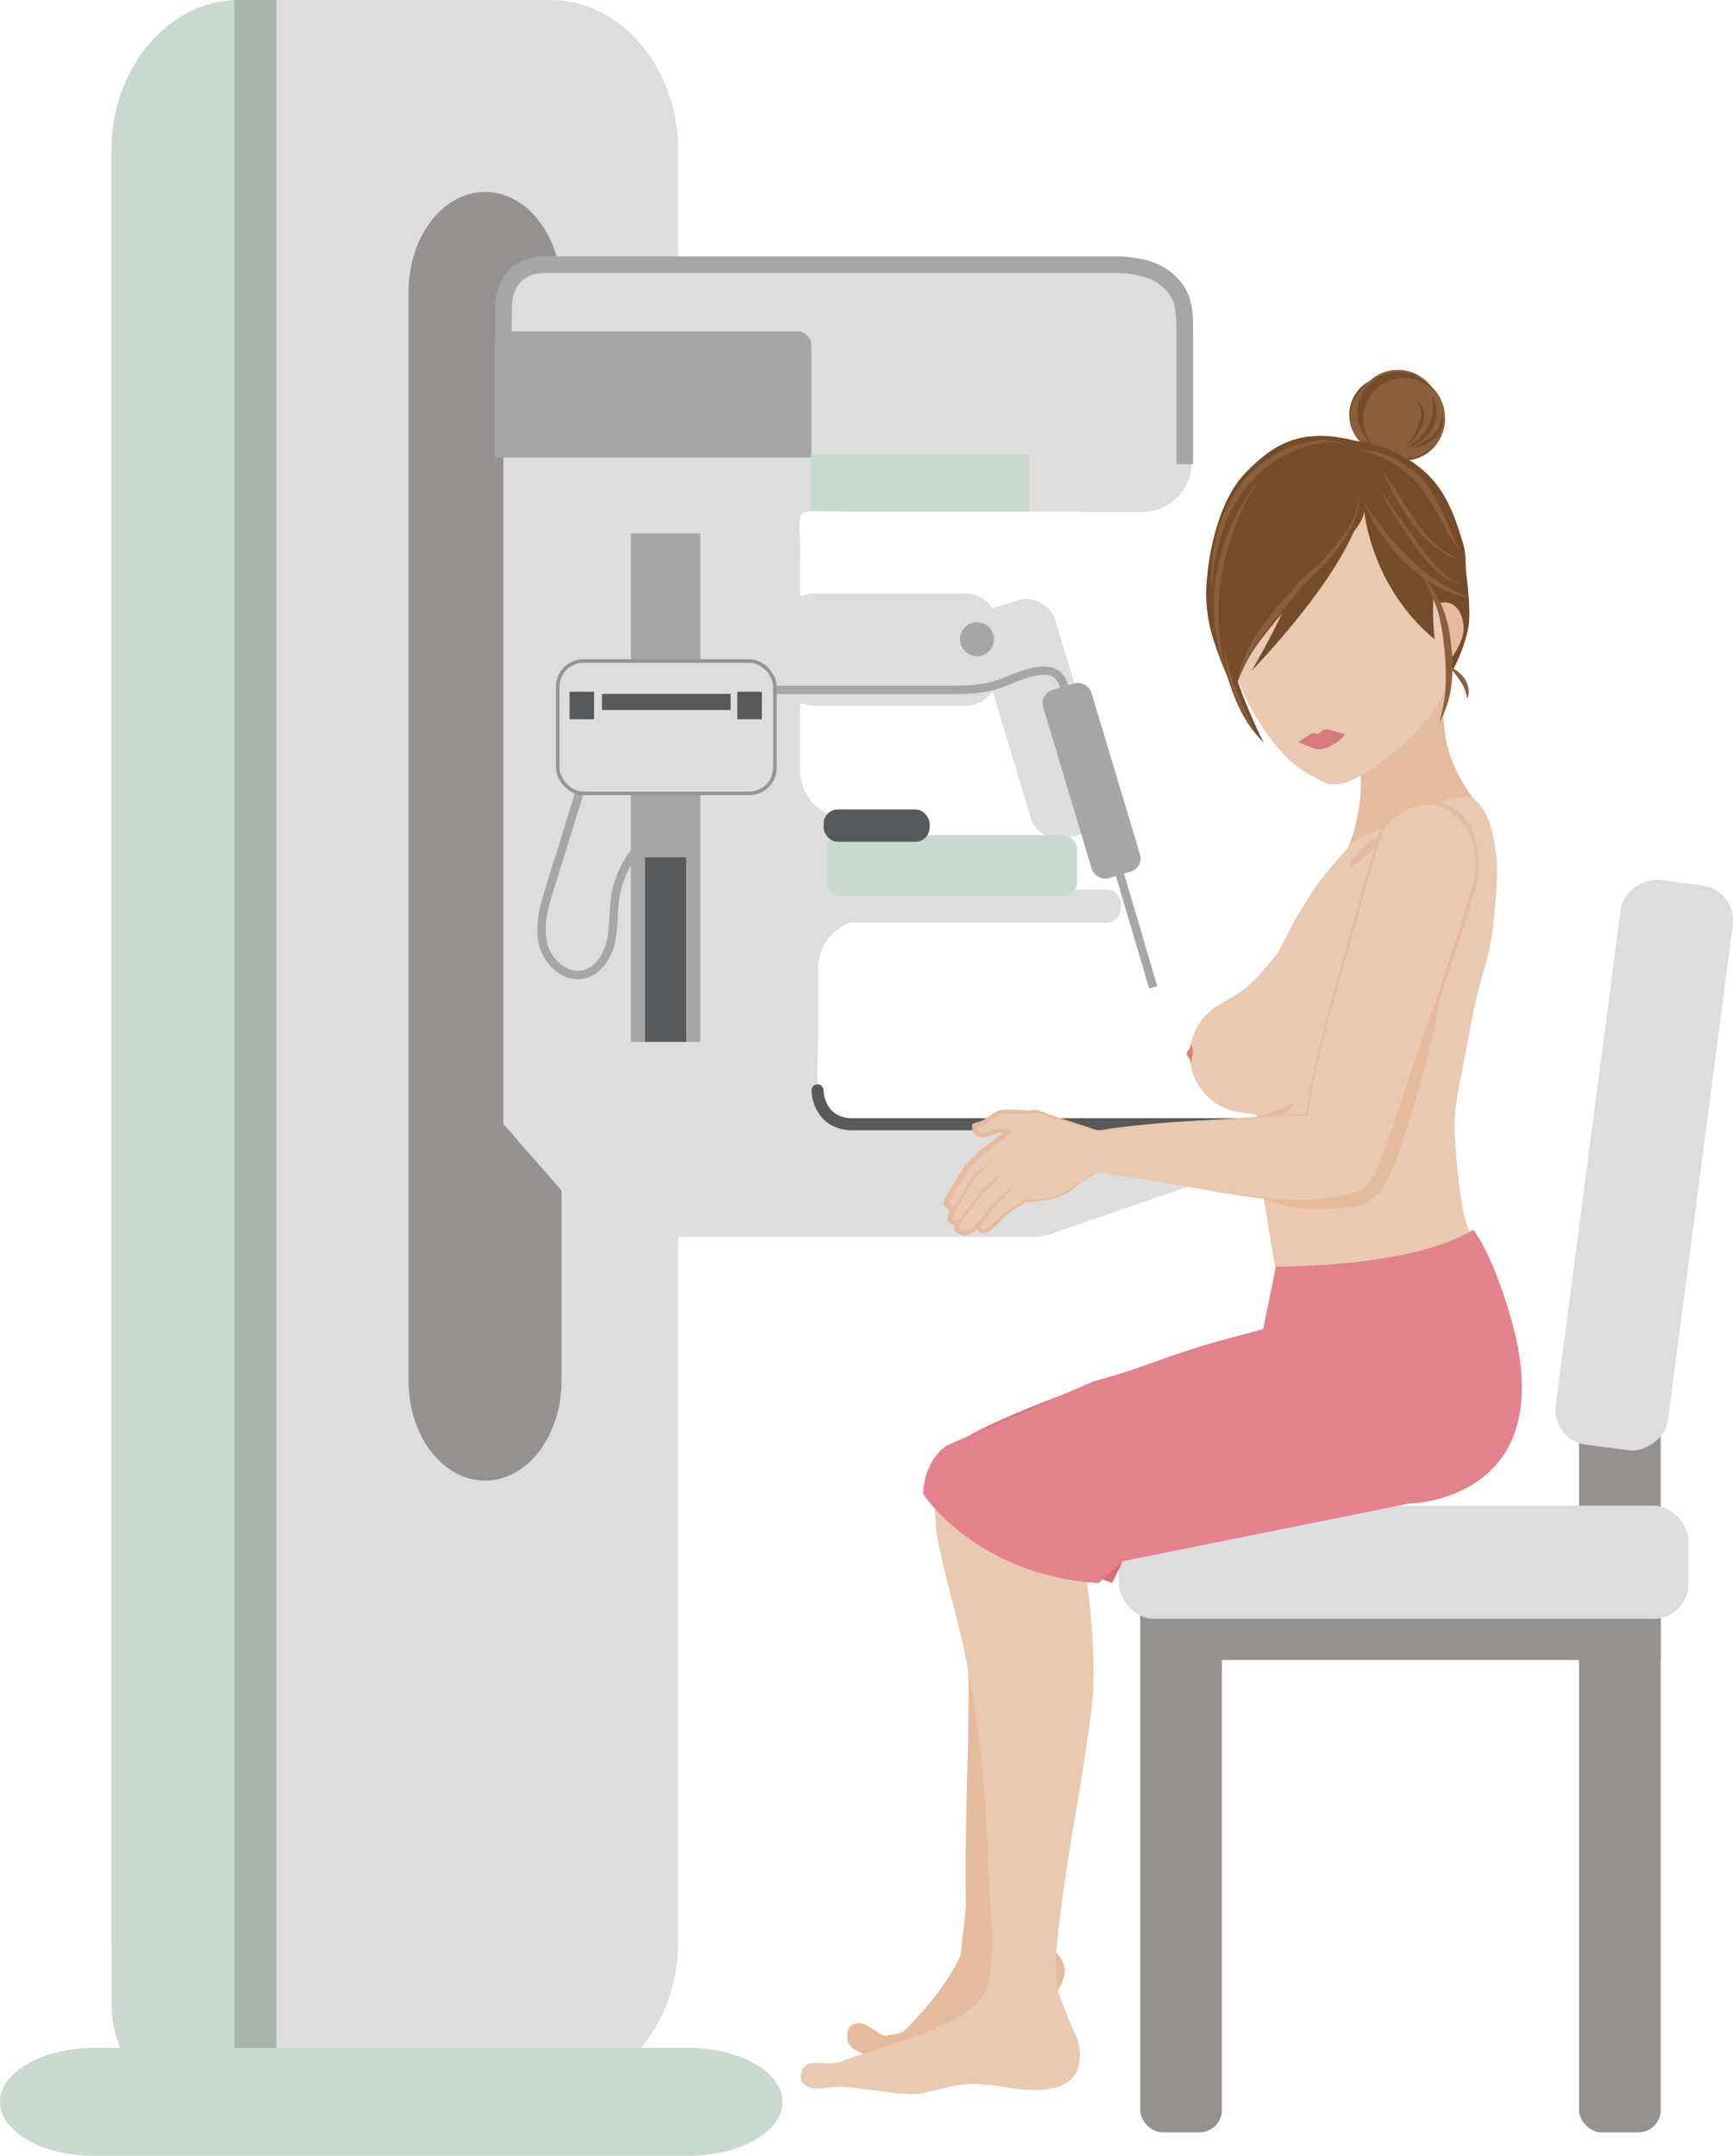 <svg xmlns="http://www.w3.org/2000/svg" viewBox="0 0 358.02 445.35"><g id="b8b2fc31-bf06-47c8-972f-ba61d2c92579" data-name="Layer 2"><g id="e9c1d541-5483-4ee3-a92d-81b86c2ae303" data-name="Layer 11"><rect x="207.17" y="123.59" width="16.62" height="49.96" rx="5.95" transform="translate(-33.62 68.22) rotate(-16.71)" style="fill:#ddd"/><rect x="220.3" y="141.02" width="10.41" height="40.57" rx="2.8" transform="translate(-36.85 71.64) rotate(-16.71)" style="fill:#a6a6a6"/><line x1="229.75" y1="175.22" x2="238.24" y2="203.96" style="fill:none;stroke:#a6a6a6;stroke-miterlimit:10;stroke-width:1.74px"/><path d="M140.11,401.1c0,17.21-11.81,31.15-26.38,31.15H49.42C34.85,432.25,23,418.31,23,401.1V31.16C23,14,34.85,0,49.42,0h64.31c14.57,0,26.38,14,26.38,31.16Z" style="fill:#ddd"/><path d="M49.42,432.25c-14.57,0-26.38-1.75-26.38-19V31.16C23,14,34.85,0,49.42,0Z" style="fill:#c9d9cf"/><rect x="48.44" width="8.67" height="434.2" style="fill:#a5b3ac"/><path d="M116,285.29c0,11.36-7.07,20.57-15.79,20.57h0c-8.72,0-15.8-9.21-15.8-20.57V60.22c0-11.36,7.08-20.57,15.8-20.57h0c8.72,0,15.79,9.21,15.79,20.57Z" style="fill:#959191"/><path d="M161.67,434.2c0,6.16-8.74,11.15-19.52,11.15H19.51C8.74,445.35,0,440.36,0,434.2H0c0-6.16,8.74-11.15,19.51-11.15H142.15c10.78,0,19.52,5,19.52,11.15Z" style="fill:#c9d9cf"/><path d="M258.22,232.68a.42.42,0,0,0-.42-.42H173.15c-5.44,0-4.13-12.85-4.13-18.3v-14a9.84,9.84,0,0,1,6.8-9.37.39.39,0,0,1,.15,0h52.59a3,3,0,0,0,3-3v-.82a3,3,0,0,0-3-3H178.11a.43.43,0,0,1-.42-.35l-2.48-14.06a.42.42,0,0,0-.4-.35,9.86,9.86,0,0,1-9.51-9.85v-13.4a.42.42,0,0,1,.56-.4,6.54,6.54,0,0,0,2.31.43h31.2a6.94,6.94,0,0,0,6.93-6.93v-9.32a6.93,6.93,0,0,0-6.93-6.93h-31.2a6.32,6.32,0,0,0-2.31.43.42.42,0,0,1-.56-.41V116c.37-12.14-3-10.38,10.28-10.28h36.18l24.13.06a10.28,10.28,0,0,0,10.3-10.29v-32h-.44c-1.2-5.71-5.68-10-11-10H115.22c-5.35,0-9.83,4.25-11,10H104v.71c0,.37,0,.73-.06,1.09s-.06.83-.06,1.25,0,.84.06,1.25.06.73.06,1.1V228.53c0,1.15,0-.46,0,2.11l0,1.45a.44.44,0,0,0,.11.29l1.66,1.78,0,0a10.74,10.74,0,0,0,.66.85L121.35,252a10.29,10.29,0,0,0,7.71,3.48h84.69a10.33,10.33,0,0,0,3.35-.56L251.57,243a9.86,9.86,0,0,0,4-2.57.43.43,0,0,1,.3-.13h2a.42.42,0,0,0,.42-.43Z" style="fill:#ddd"/><rect x="130.34" y="110.18" width="14.35" height="105.04" style="fill:#a6a6a6"/><rect x="133.27" y="177.1" width="8.48" height="38.12" style="fill:#58595b"/><path d="M244.76,95.88V68.31c0-5.2-.43-8-4.17-10.93s-10.48-2.71-10.48-2.71H111.92s-7.76,0-7.89,8.82c-.12,8.61,0,11.78,0,11.78" style="fill:none;stroke:#a6a6a6;stroke-miterlimit:10;stroke-width:3.45px"/><path d="M164.73,68.46H105.07a2.89,2.89,0,0,0-2.91,2.87v23.2h65.47V71.33A2.89,2.89,0,0,0,164.73,68.46Z" style="fill:#a6a6a6"/><rect x="167.55" y="93.83" width="45.17" height="11.76" style="fill:#c9d9cf"/><path d="M137.09,170.74A20.77,20.77,0,0,0,127.15,185c-.51,3.11-.25,6.32-.92,9.4s-2.63,6.21-5.7,6.89c-3.82.84-7.51-2.64-8.37-6.45s.31-7.77,1.47-11.51l6-19.32" style="fill:none;stroke:#a6a6a6;stroke-miterlimit:10;stroke-width:1.74px"/><rect x="170.82" y="172.52" width="51.71" height="12.56" rx="2.93" style="fill:#c9d9cf"/><rect x="170.16" y="167.21" width="21.88" height="6.69" rx="2.93" style="fill:#58595b"/><circle cx="201.84" cy="132.04" r="3.51" style="fill:#a6a6a6"/><path d="M157.4,142.52h38.06c3.68,0,7.45,0,10.93-1.22,3.79-1.32,11.77-5.77,13.46.51" style="fill:none;stroke:#a6a6a6;stroke-linecap:round;stroke-linejoin:round;stroke-width:1.74px"/><rect x="115.22" y="136.55" width="44.87" height="27.34" rx="5.31" style="fill:#ddd;stroke:#939598;stroke-miterlimit:10;stroke-width:0.746px"/><rect x="117.66" y="142.9" width="5.07" height="5.68" style="fill:#58595b"/><rect x="152.32" y="142.9" width="5.07" height="5.68" style="fill:#58595b"/><rect x="124.36" y="143.34" width="26.58" height="3.33" style="fill:#58595b"/><path d="M168.89,225.24s0,6.51,6.68,7H257.8v6" style="fill:none;stroke:#58595b;stroke-linecap:round;stroke-linejoin:round;stroke-width:2.486px"/><g id="b62ad78a-219c-485f-942d-9dadb4d4ac94" data-name="Side Body"><rect x="236.08" y="319.53" width="107" height="23.39" style="fill:#959191"/><rect x="326.21" y="290.52" width="16.87" height="149.97" rx="4.6" style="fill:#959191"/><rect x="235.56" y="319.53" width="16.87" height="120.95" rx="4.6" style="fill:#959191"/><rect x="231.16" y="311.03" width="117.66" height="23.39" rx="7.24" style="fill:#ddd"/><rect x="280.84" y="228.96" width="117.66" height="23.39" rx="7.24" transform="translate(56.97 546.23) rotate(-82.54)" style="fill:#ddd"/><path d="M269.21,188.6s20.07-19.22,26.67-20a92.42,92.42,0,0,1,10.93-.68c-13.9-15.86-6.83-26.3-6.26-40.59A13.54,13.54,0,0,0,286.2,121c-10,1.77-5.9,30.65-5.9,30.65C281.88,161.48,282.74,175.18,269.21,188.6Z" style="fill:#e4bb9d"/><path d="M285.43,297.82c-.32-12.43-9.67-12.64-9.67-12.64-10.11,7.68-64.34.05-74.68,13.53-4.14,5.4-4.58,10.66-3.44,17.37,4.5,26.63,1.33,50.85,1.91,77.85l-1.09,10c-2.51,5.4-6.53,10.32-10.79,14.73-1.8,1.86-1.53,1.14-4.48,1.87-1.23.31-4.09-2.95-6-2.57-1.38.28-2.35.6-2.1,3.66.85,2.38,4.22,2.76,4.87,3.4a16.17,16.17,0,0,0,5.66,3.8c1.43.53,3.5,0,9-3.91.75-.53,5.59-4.53,6.23-5.18a14.45,14.45,0,0,1,8-3.77c3.68,0,8.63-2,10.46-6.25,1.39-3.25.86-4.64-4-9.62,0,0-2.51-1.34-1.92-10.05,18.46-62.75,8.66-81.92,8.66-81.92l58.8-.82S285.89,315.56,285.43,297.82Z" style="fill:#e4bb9d"/><circle cx="286.63" cy="85.8" r="7.76" style="fill:#8b5e3c"/><path d="M294.42,85.94a8.17,8.17,0,0,1-2.3,5.55,7.59,7.59,0,0,1-5.63,2.26,8.1,8.1,0,0,1-7.74-8.09,7.86,7.86,0,0,1,8-7.85,7.73,7.73,0,0,1,5.55,2.5A8.19,8.19,0,0,1,294.42,85.94Zm-.05,0a7.45,7.45,0,0,0-2.26-5.42,7.85,7.85,0,0,0-5.34-2.24A7.65,7.65,0,0,0,279,85.66a7.42,7.42,0,0,0,7.49,7.72,8.07,8.07,0,0,0,5.43-2.09A7.47,7.47,0,0,0,294.37,85.94Z" style="fill:#754c29"/><circle cx="288.82" cy="85.14" r="8.53" style="fill:#754c29"/><path d="M297.37,85.3a8.88,8.88,0,0,1-2.53,6.08,8.38,8.38,0,0,1-6.18,2.48A8.89,8.89,0,0,1,280.17,85a8.64,8.64,0,0,1,8.81-8.6,8.47,8.47,0,0,1,6.09,2.74A8.92,8.92,0,0,1,297.37,85.3Zm0,0a8.25,8.25,0,0,0-2.48-6A8.67,8.67,0,0,0,289,76.85,8.44,8.44,0,0,0,280.42,85a8.19,8.19,0,0,0,8.25,8.49,8.8,8.8,0,0,0,6-2.3A8.22,8.22,0,0,0,297.33,85.3Z" style="fill:#8b5e3c"/><circle cx="289.99" cy="86.41" r="8.53" style="fill:#8b5e3c"/><path d="M298.54,86.56A8.91,8.91,0,0,1,296,92.65a8.34,8.34,0,0,1-6.18,2.47,8.78,8.78,0,0,1-5.9-15,8.63,8.63,0,0,1,6.22-2.47,8.47,8.47,0,0,1,6.09,2.74A8.91,8.91,0,0,1,298.54,86.56Zm0,0a8.27,8.27,0,0,0-2.48-6,8.61,8.61,0,0,0-5.88-2.47,8.42,8.42,0,0,0-8.55,8.14,8.2,8.2,0,0,0,8.25,8.49,8.8,8.8,0,0,0,6-2.3A8.22,8.22,0,0,0,298.5,86.56Z" style="fill:#754c29"/><path d="M292.47,82.7a3,3,0,0,1,1.67,2.23,5.11,5.11,0,0,1-.31,2.87,13.58,13.58,0,0,1-1.34,2.46A3.6,3.6,0,0,1,290.31,92,4.57,4.57,0,0,0,292,90c.4-.81.83-1.62,1.14-2.43a5.75,5.75,0,0,0,.44-2.51A3.47,3.47,0,0,0,292.47,82.7Z" style="fill:#754c29"/><path d="M295.81,81.79a6.56,6.56,0,0,1,.94,3.29,6.8,6.8,0,0,1-.83,3.41,8.21,8.21,0,0,1-2.32,2.61,12.75,12.75,0,0,1-3,1.6c.84-.76,1.73-1.43,2.51-2.18A10.07,10.07,0,0,0,295.06,88,9,9,0,0,0,295.81,81.79Z" style="fill:#754c29"/><path d="M297.72,85.7a4.06,4.06,0,0,1,.16,2.67,4.82,4.82,0,0,1-1.5,2.31,9.06,9.06,0,0,1-5,1.89,19.66,19.66,0,0,0,4.45-2.47A5.21,5.21,0,0,0,297.72,85.7Z" style="fill:#754c29"/><path d="M296.69,146.11A50.28,50.28,0,0,0,300,107a24,24,0,0,0-4-7.85c-2.78-3.35-6.85-5.53-11-7-6.53-2.37-17,.07-23.09,3.42-8.36,4.62-11.79,17.56-10.66,24.12a62,62,0,0,0,18.68,39.34,10,10,0,0,0,4.34,2.84c2.93.72,5.88-1,8.41-2.55,5.22-3.31,12.45-9.84,15.15-15.22" style="fill:#e9c9b1"/><path d="M268.26,153.22l2.21-1.4a1.57,1.57,0,0,1,1.12-.36,4.42,4.42,0,0,0,.52.14c.44,0,.71-.47,1.08-.72a2.25,2.25,0,0,1,1.82,0l2.95.77c-.36.26-.48.57-.81.9A8.72,8.72,0,0,1,275,154a4.85,4.85,0,0,1-2.27.8,5.25,5.25,0,0,1-1.82-.42c-.95-.34-1.62-.63-2.56-1" style="fill:#d87881"/><path d="M302.51,115.71s1.55,9.22.86,13.83a32.07,32.07,0,0,1-3.67,9.65l-5.07-25.78,4.82-6.12S302.69,113.38,302.51,115.71Z" style="fill:#754c29"/><path d="M252.14,130a56.35,56.35,0,0,0,4,11.56,58.22,58.22,0,0,0,5.57,10c3.76,5.16,8.89,10.55,15.78,10,.81-.06,1.89-.58,2-1.49s-.94-1.3-1.68-1.24c-2.9.23-5.24-1-7.37-2.87a38.1,38.1,0,0,1-6.16-7.07,60.43,60.43,0,0,1-5-9.36,54.38,54.38,0,0,1-3.55-10.53c-.37-1.72-4-.79-3.6,1Z" style="fill:#e9c9b1"/><path d="M297.16,124.71a3.66,3.66,0,0,1,2.15-.19c2.13.66,3,3,3.06,5.26s-1.77,5.4-3.27,7.06" style="fill:#e4bb9d"/><path d="M281.63,103.91s.8,16.64,14.75,28.14a54.29,54.29,0,0,1,.78-16.84S287.94,102.58,281.63,103.91Z" style="fill:#754c29"/><path d="M272.75,99.89s.52,13.64-14.19,38.67c0,0,15.39-15.67,21.13-28.75C279.69,109.81,281.54,98.67,272.75,99.89Z" style="fill:#754c29"/><path d="M253.46,139.48c2,6.29,3.47,8.7,5.38,11.41l2.26,2.63a114.12,114.12,0,0,1-5.4-12.73c2.56-6.61,4.66-8.69,14.19-20.06,2-2.33,4.13-3.88,6.07-6.54s6.38-6.26,5.81-9.47a40,40,0,0,0,1.35,5.11c3.76,8.94,16.65,14.06,19.26,16.42,0,0,1-10.09,0-13.54-1.44-4.92-3.21-10.36-7-14.23-3.56-3.68-9.65-7-14.77-7.3l-2.45-.55-2.29-.38c-8.77-1.12-13.78,2.45-18.73,7.61s-7.24,15-7.75,21.32A30.67,30.67,0,0,0,251,133.05C252.12,136.56,253.46,139.48,253.46,139.48Z" style="fill:#754c29"/><path d="M280.58,101.71a11,11,0,0,1-.7,5.88,27.66,27.66,0,0,1-3.06,5.11,31.36,31.36,0,0,1-3.87,4.59,46,46,0,0,0-4.12,4.15c-2.45,3.12-5.11,6-7.5,9.12a41.07,41.07,0,0,0-3.27,4.84c-.46.86-.89,1.74-1.3,2.63l-.56,1.37c-.15.46-.33.92-.5,1.39a25.1,25.1,0,0,1,4.69-10.92c2.33-3.25,5-6.18,7.57-9.15a40.82,40.82,0,0,1,4.35-4.11,31,31,0,0,0,3.92-4.33,33.68,33.68,0,0,0,3.28-4.86A11.48,11.48,0,0,0,280.58,101.71Z" style="fill:#8b5e3c"/><path d="M253,133.93a39.68,39.68,0,0,0,1,4.51,44.43,44.43,0,0,0,1.52,4.33c.57,1.42,1.22,2.81,1.86,4.21s1.32,2.79,1.95,4.21q-1.32-1.92-2.44-4a40.51,40.51,0,0,1-2-4.2,25.62,25.62,0,0,1-1.39-4.46A20.17,20.17,0,0,1,253,133.93Z" style="fill:#8b5e3c"/><path d="M259.59,99.8,258.31,102c-.39.75-.82,1.47-1.18,2.23a49.33,49.33,0,0,0-2,4.59,51.17,51.17,0,0,0-2.68,9.63,48.76,48.76,0,0,0-.69,9.95,42,42,0,0,0,.45,5c.13.83.24,1.66.4,2.49s.37,1.64.54,2.47c-.29-.79-.56-1.59-.82-2.4s-.44-1.64-.66-2.46a42.86,42.86,0,0,1-.76-5,39.61,39.61,0,0,1,.45-10.2,41.07,41.07,0,0,1,3-9.77,45,45,0,0,1,2.35-4.52A40.27,40.27,0,0,1,259.59,99.8Z" style="fill:#8b5e3c"/><path d="M281.74,103.61a67.74,67.74,0,0,0,9.39,11.71A40.64,40.64,0,0,0,296.9,120a29.64,29.64,0,0,0,6.7,3.37,20.12,20.12,0,0,1-7.22-2.51,30.26,30.26,0,0,1-6.14-4.65A37.19,37.19,0,0,1,281.74,103.61Z" style="fill:#8b5e3c"/><path d="M250.32,121.78a36.32,36.32,0,0,1,1.16-11.68,27.92,27.92,0,0,1,5.31-10.59,23.8,23.8,0,0,1,9.54-7.06A21,21,0,0,1,272.11,91a14.6,14.6,0,0,1,5.85.67,16.22,16.22,0,0,0-5.77,0,20,20,0,0,0-5.45,1.72,25.54,25.54,0,0,0-9,6.91,30.73,30.73,0,0,0-5.38,10.06A46.58,46.58,0,0,0,250.32,121.78Z" style="fill:#8b5e3c"/><path d="M280.65,93a16.34,16.34,0,0,1,7.62,1.83,18.33,18.33,0,0,1,6.23,5,33.47,33.47,0,0,1,3.89,6.87c1.08,2.37,2,4.76,3.23,7.08a40.77,40.77,0,0,1-4.15-6.62,49.81,49.81,0,0,0-4-6.55A21.69,21.69,0,0,0,280.65,93Z" style="fill:#8b5e3c"/><path d="M285.13,101.36l3.82,5.25c1.28,1.74,2.53,3.49,3.79,5.25a50.19,50.19,0,0,0,3.92,5.09,15.94,15.94,0,0,0,2.32,2.18,5.79,5.79,0,0,0,2.88,1.3,5.57,5.57,0,0,1-3.12-.94,16,16,0,0,1-2.58-2.06,35.23,35.23,0,0,1-4.16-5.05c-1.23-1.77-2.47-3.55-3.63-5.38A64.28,64.28,0,0,1,285.13,101.36Z" style="fill:#8b5e3c"/><path d="M285.61,97.26c1.23,1.73,2.35,3.51,3.52,5.27s2.28,3.53,3.48,5.24a23,23,0,0,0,4.05,4.74,25.67,25.67,0,0,0,2.52,1.87,9.43,9.43,0,0,0,2.83,1.34,8.7,8.7,0,0,1-3-1.11,23.07,23.07,0,0,1-2.68-1.73,23.36,23.36,0,0,1-4.45-4.6,54,54,0,0,1-3.44-5.35C287.44,101.08,286.46,99.2,285.61,97.26Z" style="fill:#8b5e3c"/><path d="M293,117.66a32.58,32.58,0,0,1,4.65,7,25.74,25.74,0,0,1,2.07,8.16,35.22,35.22,0,0,1,.16,8.4,20.53,20.53,0,0,1-2.53,8,33.51,33.51,0,0,0,1.32-8.06,54.19,54.19,0,0,0-.39-8.14c-.16-1.36-.3-2.72-.54-4a22.76,22.76,0,0,0-1.07-3.88A55.46,55.46,0,0,0,293,117.66Z" style="fill:#8b5e3c"/><path d="M299.43,137.89a4.55,4.55,0,0,1,1.84.91,6,6,0,0,1,1.39,1.54,5.1,5.1,0,0,1,.72,2,3.5,3.5,0,0,1-.28,2,8.77,8.77,0,0,0-1.3-3.48A18.76,18.76,0,0,0,299.43,137.89Z" style="fill:#8b5e3c"/><path d="M222.5,317.64c15.74-1.89,17.61-3.42,32.43-4.89,17.27-1.21,51.88-.56,55.32-18.34A36.34,36.34,0,0,0,311,270.8c-1.95-6.09-4.94-10.67-7.47-16.56-1.88-3-3.26-19.78-3-23.3.47-5.44,1.05-6.73,3.42-19.68,2.42-13.17,4.37-11.67,5.29-29.71a34,34,0,0,0-1.23-10.69,12.72,12.72,0,0,0-2.15-4.4c-1.75-2.19-2.14-1.85-3.39-1.83-4.77.11-10.4,3.16-10.92,3.93-.95,1.42-9.42,3.19-11.74,5.22a85.32,85.32,0,0,0-8.35,9.88c-.69,1.09-3.8,6.12-3.95,6.41-1.92,3.68-3,5.76-3.57,6.89v0c-3.72,4.27-4.23,5.58-8.35,8.39-1.65,1.12-3.51,1.92-5.1,3.13a11.92,11.92,0,0,0,5.12,21.19c2.48.45.55.09,4,.63,0,0,.16,3.67.39,10,.09,2.52-.24-.72,3.4,21.34a70.1,70.1,0,0,0,4.74,16c-22.27,5.78-33.39,4.49-52.45,12.76,0,0-22.8,7.58-22.63,15.56a92.6,92.6,0,0,0,.42,10.54c.57,4.79,4.38,18.25,5.41,23,4.92,22.58,4.72,37.22,6.05,60.08a2.73,2.73,0,0,0,0,.41,47.92,47.92,0,0,1-.82,10c-1.52,7.85-21.46,12.6-30.82,16-2.88,1-7.13-1.49-7.86,2.66a2.14,2.14,0,0,0,1.15,2.27c1.95,1,3.67.35,6.49.18,3.42-.2,13.76,2.05,17.09,1.36,7.67-1.6,8.56-2.59,16.32-1.5a43.69,43.69,0,0,0,8.37.78c2.8-.16,6-1,7.32-3.3,1.67-2.95.63-7,.09-8a65.61,65.61,0,0,1-3.85-9.78,36.5,36.5,0,0,1-.31-6.38c1.78-20,5.77-36.36,7.58-53.07.67-6.2,0-24-3.46-34.72" style="fill:#e9c9b1"/><path d="M289.27,171.88c0,.24-.67.43-1.6,1s-2.27,1.46-3.65,2.48c-2.78,2-4.76,4.09-5.15,3.8s1.13-3,4.14-5.17a14.23,14.23,0,0,1,4.2-2.22C288.45,171.4,289.29,171.65,289.27,171.88Z" style="fill:#e4bb9d"/><path d="M266.91,228.17c.11.13-.05.51-.5,1a5.52,5.52,0,0,1-2.15,1.4,7.23,7.23,0,0,1-2.48.42c-.63,0-1-.1-1.06-.27s.32-.4.91-.62,1.38-.44,2.19-.73C265.43,228.79,266.65,227.89,266.91,228.17Z" style="fill:#e4bb9d"/><path d="M246,219.49c-.06.21-.16-.19-.18-.41a1,1,0,0,0-.36-.7,1.1,1.1,0,0,1-.21-1.07.83.83,0,0,1,.24-.31c.37-.29.51-1.48.6-1.3C246.1,215.7,246.85,217,246,219.49Z" style="fill:#e07e73"/><path d="M230.74,242.79c21.94,3.09,35.1,7.34,48.13,4l2.5-.93c2.58-1,6.21-10.22,6.84-12.23,2-6.3,2.69-7.28,5.79-17.67,3.37-11.27,7.61-22.37,10.74-33.69,1.44-7.41-1.12-13.81-7.53-16.12-3.43-1.23-10.22,1.19-12.17,6.31l-3,9.86c-4.71,18.06-9.31,30.83-12.22,48,0,0-6,0-9.1.37-9.77,1-18.93.56-33.77,2.83" style="fill:#e9c9b1"/><path d="M227,233.55l3-.44c1.95-.26,4.83-.63,8.54-1s8.26-.6,13.53-.88c2.63-.15,5.43-.33,8.39-.64,1.49-.16,3-.24,4.59-.31l2.39-.08,2.32-.05c.11-.65.23-1.31.35-2s.25-1.44.39-2.16c.27-1.45.57-2.92.88-4.41.64-3,1.36-6.07,2.17-9.22,1.61-6.31,3.54-12.92,5.48-19.86,1-3.46,1.91-7,2.88-10.65.55-1.79,1.1-3.61,1.65-5.44.28-.91.55-1.83.83-2.76l.43-1.38a9.09,9.09,0,0,1,.68-1.36,11.05,11.05,0,0,1,4.41-4,9.94,9.94,0,0,1,14.86,6.45,16.59,16.59,0,0,1,.69,6.66c-.05.55-.11,1.1-.21,1.65-.06.28-.07.53-.16.84l-.22.78c-.31,1.05-.61,2.09-.91,3.13-1.24,4.14-2.57,8.18-3.9,12.14s-2.65,7.85-3.89,11.67-2.33,7.59-3.51,11.25-2.51,7.17-3.64,10.62a54.53,54.53,0,0,1-4.1,9.78,25.55,25.55,0,0,1-1.35,2.18,6.24,6.24,0,0,1-1.8,1.82c-.78.38-1.54.59-2.3.9-.2.06-.36.15-.59.2l-.59.13-1.18.25a43.42,43.42,0,0,1-9.09.74,70.67,70.67,0,0,1-8.27-.64c-2.6-.32-5-.72-7.31-1.1l-11.66-2c-3.2-.55-5.69-1-7.39-1.19l-2.58-.39,2.59.38c1.69.24,4.18.62,7.39,1.15l11.67,1.94c2.28.35,4.71.74,7.31,1a73.48,73.48,0,0,0,8.25.58,43,43,0,0,0,9-.82l1.16-.25.58-.14a3.61,3.61,0,0,0,.55-.19c.74-.3,1.56-.55,2.25-.9a5.9,5.9,0,0,0,1.66-1.71,21.91,21.91,0,0,0,1.3-2.15,53.51,53.51,0,0,0,4-9.73c1.11-3.47,2.44-7,3.57-10.63s2.22-7.45,3.46-11.28,2.54-7.72,3.85-11.68,2.64-8,3.87-12.14l.9-3.11.22-.78a5.57,5.57,0,0,0,.14-.77c.1-.53.16-1.06.21-1.6a16.09,16.09,0,0,0-.66-6.39,11.12,11.12,0,0,0-5.63-6.54c-.44-.22-.9-.38-1.35-.58-.22,0-.44-.13-.67-.18s-.47-.07-.71-.09a10.85,10.85,0,0,0-5.54,1.32,10.34,10.34,0,0,0-4.16,3.78,7.88,7.88,0,0,0-.62,1.23l-.43,1.38-.84,2.74-1.66,5.42c-1,3.62-1.94,7.18-2.93,10.64-2,6.93-3.94,13.53-5.6,19.81q-1.23,4.72-2.22,9.19c-.33,1.49-.64,2.95-.92,4.4-.15.72-.29,1.43-.41,2.14s-.27,1.5-.41,2.24l-2.57,0-2.39.06c-1.56.06-3.09.12-4.57.28-3,.28-5.78.44-8.42.56-5.26.24-9.81.45-13.52.78s-6.6.66-8.55.91Z" style="fill:#e4bb9d"/><path d="M261.75,247.74c0-.2.95-.24,2.58-.16s4,.29,6.76.23a26.29,26.29,0,0,0,4.53-.61c.85-.16,1.76-.3,2.69-.41l.71-.07c.12,0,.25-.08.35,0,0-.12,0,0,0-.07l.08,0a6.4,6.4,0,0,0,1-.46,13.06,13.06,0,0,0,2.18-1.48,2,2,0,0,0,.33-.33c.06-.09.18-.27.29-.47.22-.4.44-.85.65-1.3.43-.91.85-1.87,1.26-2.85s.74-1.9,1.11-3c2.87-8.35,5.31-16,7.21-21.48s3.23-8.85,3.63-8.74-.23,3.68-1.61,9.34-3.51,13.42-6.41,21.85l-.55,1.59c-.22.56-.43,1.07-.64,1.58-.44,1-.89,2-1.37,3-.24.48-.49,1-.78,1.46a5.4,5.4,0,0,1-.54.81,5,5,0,0,1-.74.73,15.34,15.34,0,0,1-2.76,1.75,8.74,8.74,0,0,1-1.61.62,4,4,0,0,1-.58.09l-.35,0-.66,0c-.88.06-1.72.13-2.56.24a24.5,24.5,0,0,1-4.93.27,37.37,37.37,0,0,1-6.91-1.19C262.56,248.29,261.71,248,261.75,247.74Z" style="fill:#e4bb9d"/><path d="M236.08,232.58l-9.13,1s-6.47-2.21-10.62-3.36c0,0-1.87-.94-2.59-.71a29.28,29.28,0,0,1-4.54.05c-1.62,0-2.37-.1-3.19.46a19.24,19.24,0,0,1-3.3,2,7.25,7.25,0,0,0-1.32.46s-.21,1.53,1.08,1.89,4-1,4-1l1.92.34-3.08,2.42-2.7,2.1s-2.57,2.57-2.79,2.89-3.21,5.07-3.21,5.07l-.9,1.68s-.36.83,0,1.26,1.22.44,1.41.19,0,.53-.36,1-.71,1.55-.36,1.87,1.21.57,1.61.12-.44,1.1-.44,1.1a1,1,0,0,0,.57,1c.62.27,1.73,1,3.61-1.08l.91-.93-.44,1.39s.42.93,1.65.39,3.5-3.16,3.5-3.16,3.15-2.11,4.13-2.72,7,.44,11.3-3.74l4.12-2.43,3.79.71" style="fill:#e9c9b1"/><path d="M230.74,242.79l-2.44-.44-1.33-.23c-.39.21-.87.52-1.37.81s-1,.63-1.6,1l-.88.54-.23.14a2,2,0,0,0-.19.16l-.41.37a11.44,11.44,0,0,1-4.36,2.34,18.08,18.08,0,0,1-2.75.58c-1,.13-2,.17-3,.29l-.35.07a1.33,1.33,0,0,0-.28.13l-.65.44-1.33.9-1.36.93-.63.42-.57.65a14.52,14.52,0,0,1-2.66,2.43,2.46,2.46,0,0,1-1,.37,1.46,1.46,0,0,1-1.15-.32c-.11-.1-.43-.4-.38-.65s.12-.4.17-.57l.27-.89.68.41-1.12,1.19a5,5,0,0,1-1.44,1.1,2.67,2.67,0,0,1-1,.24,2.54,2.54,0,0,1-1-.19l-.41-.18a1.43,1.43,0,0,1-.5-.34,1.34,1.34,0,0,1-.31-.54,1.53,1.53,0,0,1-.07-.29,1.69,1.69,0,0,1,0-.39l.12-.24h0s0,0,0,0h0l-.17,0a2.13,2.13,0,0,1-.49-.15,1.58,1.58,0,0,1-.49-.3,1.06,1.06,0,0,1-.29-.67,2.15,2.15,0,0,1,0-.52,3.56,3.56,0,0,1,.29-.87,2.18,2.18,0,0,1,.23-.42l.07-.11h-.09a1.72,1.72,0,0,1-1-.54,1.42,1.42,0,0,1-.26-1.19,3,3,0,0,1,.13-.49l.07-.15.05-.09.1-.19c.26-.48.51-1,.79-1.47l.9-1.42,1.81-2.87c.18-.27.31-.51.52-.8s.43-.48.65-.71l1.28-1.3.63-.64.16-.16s.05-.06.11-.11l.11-.08.35-.28c.48-.36.95-.72,1.41-1.09l2.78-2.15.29-.23s0,0,0,0h0l-.67-.13-.66.29q-.39.17-.81.3a7.76,7.76,0,0,1-1.71.4,3,3,0,0,1-1-.05,1.85,1.85,0,0,1-.9-.53,2,2,0,0,1-.48-.91,3.78,3.78,0,0,1-.06-.47,3.61,3.61,0,0,1,0-.71l.43-.19.28-.11.49-.17c.15,0,.4-.1.48-.12a2.24,2.24,0,0,0,.38-.16c.54-.28,1.09-.63,1.61-1l.79-.52a4.62,4.62,0,0,1,.89-.5,5.24,5.24,0,0,1,2-.22c1.21,0,2.42.07,3.56.11a9.87,9.87,0,0,0,1.65-.05l.19,0,.27,0a2.36,2.36,0,0,1,.48.05,5.34,5.34,0,0,1,.83.25,6.56,6.56,0,0,1,.77.32l.37.18.34.11,1.49.49,2.83.94,5,1.65.56.19.28.09c.05,0,.14,0,.24,0l1.1-.1,2-.19,3.17-.3,2.65-.26-2.65.3-3.16.37-2,.24-1.09.13c-.09,0-.19,0-.32,0l-.28-.08-.57-.17-5-1.52-2.85-.85-1.49-.45c-.15-.05-.22-.06-.43-.14l-.36-.16c-.24-.1-.49-.2-.74-.28a2.27,2.27,0,0,0-1.48-.16,10.61,10.61,0,0,1-1.77.09c-1.17,0-2.33,0-3.56,0a4.73,4.73,0,0,0-1.68.2,16.71,16.71,0,0,0-1.51,1,19.66,19.66,0,0,1-1.67,1,3.66,3.66,0,0,1-.52.23c-.23.06-.3.07-.47.13l-.43.15-.2.09v.07a2.69,2.69,0,0,0,.05.32,1.13,1.13,0,0,0,.27.51,1.32,1.32,0,0,0,1.14.29,7.68,7.68,0,0,0,1.5-.38q.38-.14.75-.3l.37-.16.51-.24,2.66.47.42.07c.12,0,0,.06,0,.1l-.17.13-.66.53-1.06.84-2.76,2.18-1.41,1.1-.35.27-.07.06,0,.05-.16.16-.63.63-1.26,1.3c-.2.21-.44.45-.59.63l-.47.74L198,244.91l-.89,1.4c-.26.48-.53,1-.78,1.44a1.14,1.14,0,0,0-.22,1,.72.72,0,0,0,.4.2.24.24,0,0,0,.13,0l.25-.08a.85.85,0,0,1,.51-.12c.23.08.2.2.17.16a.53.53,0,0,1,.14.44,2.24,2.24,0,0,1-.2.68,3.67,3.67,0,0,1-.33.58,2.52,2.52,0,0,0-.16.29,3.11,3.11,0,0,0-.21.63,1.57,1.57,0,0,0,0,.27c0,.08,0,0,0,0a.61.61,0,0,0,.19.12.84.84,0,0,0,.27.08c.07,0,.28.07.8-.29.38-.07.41.11.43.12s0,0,0,0a1.06,1.06,0,0,1,.07.1.52.52,0,0,1,0,.41,4.32,4.32,0,0,1-.28.66l-.24.45s0,.08,0,.17a.5.5,0,0,0,.11.19.7.7,0,0,0,.21.13l.37.17a1.51,1.51,0,0,0,1.28,0,4,4,0,0,0,1.19-.9l1.15-1.16.68.4-.29.89-.1.31s0,0,.06.08c.27.27.8.17,1.25-.1a14.58,14.58,0,0,0,2.55-2.24l.58-.62a.35.35,0,0,1,.14-.13l.09,0,.18-.12.35-.22,1.39-.9,1.36-.86.67-.43a1.48,1.48,0,0,1,.42-.18,3.07,3.07,0,0,1,.42-.07c1-.1,2-.11,3-.22a16.46,16.46,0,0,0,2.71-.49,11.33,11.33,0,0,0,4.32-2.16l.42-.35a1.51,1.51,0,0,1,.22-.19l.23-.13.9-.51,1.62-.93c.52-.28,1-.57,1.43-.79l1.33.26Z" style="fill:#e4bb9d"/><path d="M204.29,240.66a15.19,15.19,0,0,0-3.31,2.93,25.84,25.84,0,0,0-1.68,2.77c-.63,1-1.83,3.44-3,3" style="fill:#e9c9b1"/><path d="M196.3,249.39c0-.06.2,0,.45-.11a2.4,2.4,0,0,0,.88-.79c.63-.84,1.31-2.21,2.15-3.68a10.25,10.25,0,0,1,1.42-2,10.12,10.12,0,0,1,1.51-1.29c.91-.65,1.52-1,1.58-.89s-.46.54-1.28,1.26a11.43,11.43,0,0,0-2.64,3.23,21.54,21.54,0,0,1-2.37,3.66,2.23,2.23,0,0,1-1.19.73C196.44,249.56,196.29,249.41,196.3,249.39Z" style="fill:#e4bb9d"/><path d="M206.44,242.67a16.23,16.23,0,0,1-2,2.07,21,21,0,0,0-1.79,1.6,15.24,15.24,0,0,0-1.43,2c-.87,1.35-2.63,3.28-3.63,5" style="fill:#e9c9b1"/><path d="M197.6,253.37a5,5,0,0,1,1-1.83c.7-1.07,1.84-2.39,2.83-4a8.1,8.1,0,0,1,1.81-2.13c.66-.54,1.24-1,1.71-1.39a10.66,10.66,0,0,1,1.53-1.34c.07.05-.33.74-1.21,1.67-.43.47-1,1-1.64,1.52a8.43,8.43,0,0,0-1.65,2,34.63,34.63,0,0,1-3,3.94C198.13,252.78,197.69,253.41,197.6,253.37Z" style="fill:#e4bb9d"/><path d="M208.94,245.3c-1.21,1.64-2.66,2.37-3.92,4-.56.72-1.42,2-2,2.71-.74.91-1.5,1.25-2.51,2.27" style="fill:#e9c9b1"/><path d="M200.52,254.26c-.07-.06.36-.64,1.21-1.37a6.36,6.36,0,0,0,1.28-1.41l1.4-1.95a16.13,16.13,0,0,1,3.16-3.07c.84-.7,1.29-1.23,1.37-1.16s-.25.69-1,1.51a24.5,24.5,0,0,0-3,3.15l-1.45,1.92a6,6,0,0,1-1.46,1.38C201.11,253.89,200.59,254.33,200.52,254.26Z" style="fill:#e4bb9d"/></g><path d="M263.48,273.84s-69.11,19.5-70.93,29.28S229.75,327,229.75,327l2.19-4.47S268.58,276.65,263.48,273.84Z" style="fill:#d86c79"/><path d="M231.94,322.51l59.18-11.92s32.08-.35,20.93-38.64c-4-13.63-7.69-17.9-7.69-17.9-13.2,8-40.76,7.57-40.76,7.57l-2.67,13c-21.55,5.41-20.06,6.62-35.22,10.81l-30.15,13.19s-4.57,2.71-4.85,10c0,0,10.81,16.74,36.24,18.42Z" style="fill:#e3828c"/></g></g></svg>